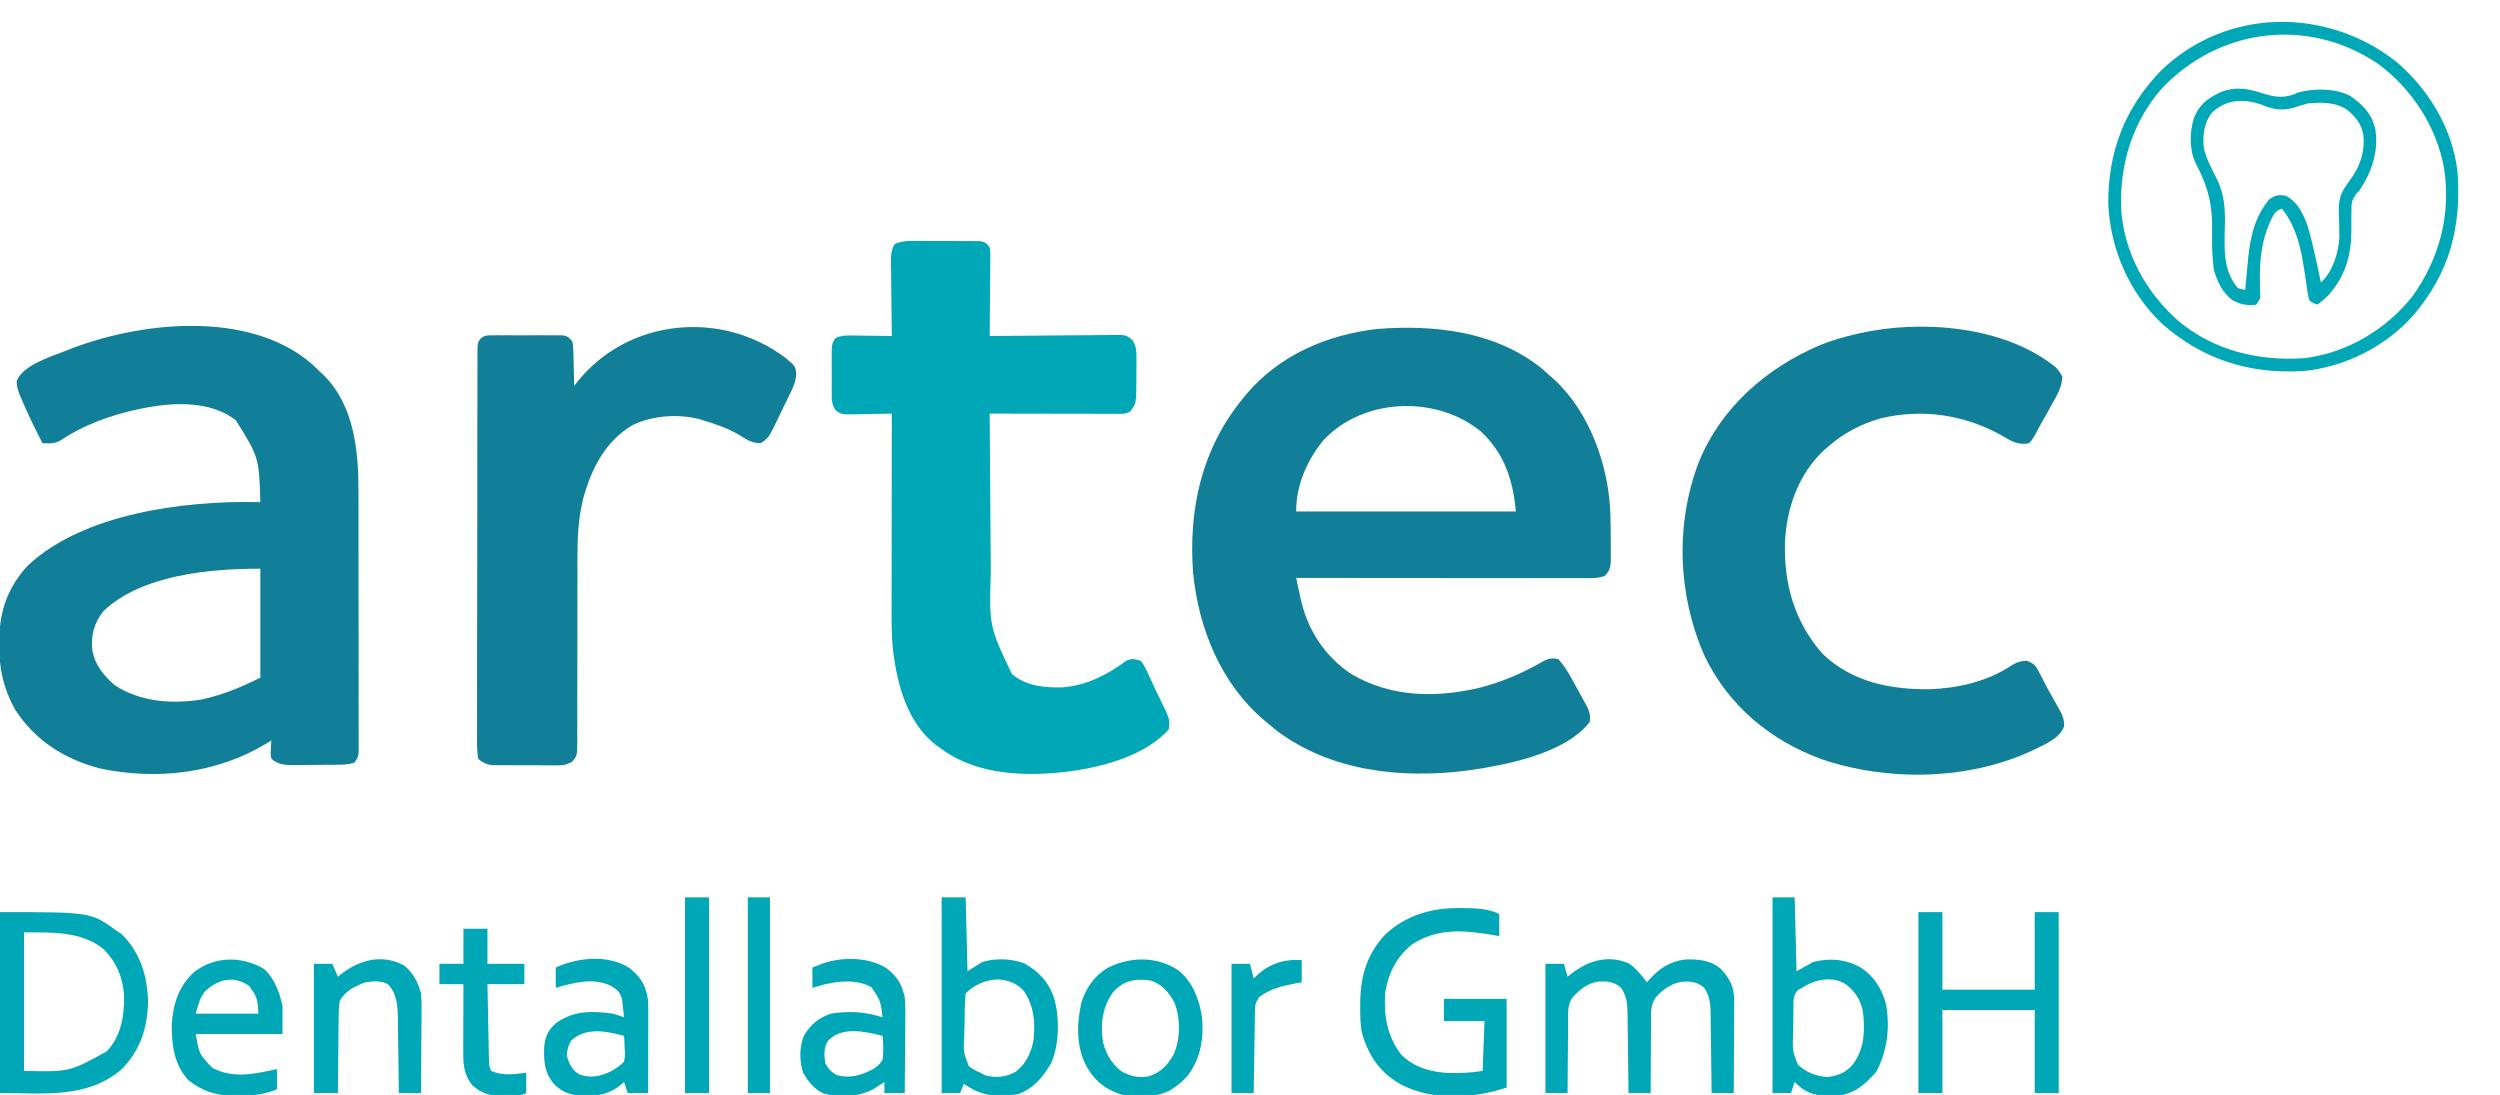 <?xml version="1.0" encoding="UTF-8"?>
<svg version="1.1" xmlns="http://www.w3.org/2000/svg" width="1354" height="593">
<path d="M0 0 C1.705 1.481 3.394 2.979 5.062 4.5 C5.768 5.124 6.473 5.748 7.199 6.391 C26.272 24.227 36.293 52.899 37.231 78.555 C37.366 83.161 37.412 87.767 37.438 92.375 C37.445 93.141 37.453 93.906 37.462 94.695 C37.479 96.899 37.474 99.101 37.461 101.305 C37.458 102.594 37.454 103.882 37.451 105.21 C37.041 108.686 36.55 110.087 34.062 112.5 C30.656 113.636 28.069 113.623 24.476 113.62 C23.803 113.621 23.131 113.622 22.438 113.623 C20.181 113.624 17.924 113.619 15.667 113.614 C14.051 113.613 12.435 113.613 10.819 113.614 C6.426 113.614 2.034 113.608 -2.358 113.601 C-6.946 113.595 -11.535 113.595 -16.123 113.593 C-24.814 113.59 -33.505 113.582 -42.196 113.572 C-52.09 113.561 -61.983 113.555 -71.877 113.55 C-92.23 113.54 -112.584 113.522 -132.938 113.5 C-132.325 116.378 -131.706 119.254 -131.082 122.129 C-130.911 122.938 -130.739 123.746 -130.563 124.58 C-126.861 141.546 -117.426 156.141 -102.875 165.688 C-81.316 178.315 -56.568 178.582 -32.852 172.791 C-20.896 169.622 -9.583 164.761 1.078 158.514 C3.969 157.037 5.902 156.765 9.062 157.5 C13.612 162.571 16.581 168.549 19.812 174.5 C20.414 175.58 21.016 176.66 21.637 177.773 C22.205 178.818 22.774 179.862 23.359 180.938 C23.879 181.885 24.398 182.832 24.933 183.809 C26.142 186.689 26.534 188.417 26.062 191.5 C12.687 208.916 -20.144 215.018 -40.482 217.855 C-76.047 222.357 -114.321 218.281 -143.688 196.062 C-145.115 194.888 -146.531 193.7 -147.938 192.5 C-148.724 191.858 -149.51 191.216 -150.32 190.555 C-173.77 170.633 -185.675 141.038 -188.754 110.929 C-191.354 76.442 -184.142 43.604 -161.938 16.5 C-161.252 15.649 -160.566 14.798 -159.859 13.922 C-141.999 -7.114 -116.472 -18.107 -89.382 -21.304 C-58.161 -23.811 -25.233 -20.138 0 0 Z M-118.414 39.191 C-127.259 50.299 -132.938 63.219 -132.938 77.5 C-93.668 77.5 -54.398 77.5 -13.938 77.5 C-15.477 60.563 -20.122 46.182 -32.781 34.277 C-56.963 14.345 -96.918 15.83 -118.414 39.191 Z " fill="#117F97" transform="translate(834.938,199.5)"/>
<path d="M0 0 C1.618 1.527 3.223 3.068 4.812 4.625 C5.44 5.217 6.068 5.808 6.715 6.418 C22.553 22.687 24.966 46.685 24.958 68.173 C24.961 69.746 24.964 71.318 24.968 72.891 C24.977 77.143 24.979 81.394 24.98 85.646 C24.98 88.303 24.983 90.96 24.985 93.616 C24.994 102.885 24.999 112.154 24.998 121.423 C24.997 130.065 25.008 138.708 25.024 147.35 C25.037 154.774 25.042 162.198 25.041 169.623 C25.041 174.056 25.044 178.488 25.055 182.921 C25.064 187.083 25.064 191.245 25.057 195.408 C25.056 196.937 25.058 198.466 25.064 199.995 C25.072 202.078 25.067 204.161 25.06 206.244 C25.06 207.411 25.061 208.577 25.061 209.779 C24.812 212.625 24.812 212.625 22.812 215.625 C19.053 216.878 15.52 216.807 11.602 216.828 C10.796 216.834 9.991 216.84 9.162 216.845 C7.459 216.855 5.756 216.861 4.053 216.865 C1.454 216.875 -1.144 216.906 -3.742 216.938 C-5.398 216.944 -7.055 216.949 -8.711 216.953 C-9.485 216.965 -10.259 216.978 -11.057 216.991 C-15.59 216.972 -18.63 216.531 -22.188 213.625 C-22.676 211.145 -22.676 211.145 -22.5 208.438 C-22.455 207.536 -22.41 206.635 -22.363 205.707 C-22.305 205.02 -22.247 204.333 -22.188 203.625 C-23.001 204.133 -23.814 204.641 -24.652 205.164 C-51.594 221.53 -84.072 225.274 -114.75 218.883 C-134.151 213.9 -150.313 203.704 -161.188 186.625 C-167.342 175.501 -169.743 164.397 -169.625 151.75 C-169.617 150.603 -169.608 149.456 -169.6 148.275 C-169.296 133.099 -164.657 120.233 -154.125 108.938 C-124.037 80.695 -69.583 73.783 -30.074 74.555 C-29.452 74.578 -28.829 74.601 -28.188 74.625 C-28.915 50.325 -28.915 50.325 -41.438 30.25 C-53.253 21.098 -69.38 20.545 -83.594 22.346 C-101.602 24.904 -121.573 30.982 -136.719 41.359 C-139.973 43.028 -142.586 42.837 -146.188 42.625 C-150.134 35.057 -153.841 27.415 -157.188 19.562 C-157.502 18.849 -157.817 18.136 -158.141 17.401 C-159.369 14.454 -160.198 12.047 -160.121 8.836 C-156.436 0.11 -141.636 -4.117 -133.394 -7.488 C-94.292 -23.213 -34.269 -29.953 0 0 Z M-113.188 133.625 C-118.125 139.934 -120.082 146.637 -119.188 154.625 C-117.837 162.725 -113.234 168.272 -107.188 173.625 C-93.588 182.801 -75.552 184.112 -59.758 181.414 C-48.355 178.894 -38.774 174.918 -28.188 169.625 C-28.188 150.155 -28.188 130.685 -28.188 110.625 C-55.359 110.625 -92.446 113.871 -113.188 133.625 Z " fill="#117F97" transform="translate(169.188,197.375)"/>
<path d="M0 0 C1.008 -0.001 2.016 -0.003 3.055 -0.004 C5.184 -0.003 7.314 0.009 9.443 0.03 C12.706 0.059 15.969 0.05 19.232 0.037 C21.301 0.043 23.369 0.052 25.438 0.062 C26.416 0.06 27.394 0.057 28.402 0.054 C29.309 0.066 30.217 0.079 31.153 0.092 C31.951 0.097 32.75 0.103 33.572 0.108 C36.232 0.604 37.106 1.287 38.652 3.496 C39.013 5.679 39.013 5.679 38.993 8.243 C38.993 9.204 38.992 10.164 38.992 11.154 C38.977 12.189 38.961 13.223 38.945 14.289 C38.941 15.35 38.937 16.411 38.932 17.505 C38.916 20.898 38.878 24.291 38.84 27.684 C38.825 29.982 38.811 32.281 38.799 34.58 C38.766 40.219 38.716 45.857 38.652 51.496 C40.048 51.479 40.048 51.479 41.473 51.462 C50.242 51.361 59.012 51.286 67.781 51.237 C72.29 51.211 76.799 51.176 81.307 51.119 C85.658 51.065 90.008 51.035 94.359 51.022 C96.019 51.012 97.68 50.994 99.34 50.967 C101.665 50.931 103.988 50.926 106.313 50.928 C107 50.91 107.687 50.893 108.395 50.874 C112.034 50.913 113.414 51.268 116.08 53.823 C118.103 57.262 118.154 59.613 118.148 63.59 C118.15 64.259 118.151 64.928 118.153 65.618 C118.151 67.026 118.14 68.435 118.119 69.843 C118.09 71.99 118.098 74.134 118.111 76.281 C118.058 87.979 118.058 87.979 114.652 92.496 C111.667 93.989 108.963 93.615 105.632 93.61 C104.91 93.61 104.188 93.61 103.444 93.61 C101.053 93.609 98.661 93.602 96.27 93.594 C94.613 93.592 92.957 93.59 91.301 93.589 C86.938 93.586 82.575 93.576 78.211 93.565 C73.761 93.555 69.31 93.55 64.859 93.545 C56.124 93.534 47.388 93.517 38.652 93.496 C38.737 107.171 38.832 120.846 38.94 134.52 C38.99 140.871 39.036 147.223 39.074 153.574 C39.111 159.714 39.158 165.854 39.21 171.995 C39.229 174.326 39.244 176.657 39.256 178.988 C38.383 208.632 38.383 208.632 50.652 234.496 C58.358 241.101 68.384 242.04 78.176 241.773 C91.26 240.73 102.33 235 112.773 227.246 C115.834 226.024 117.572 226.405 120.652 227.496 C122.308 229.929 123.431 231.964 124.59 234.621 C124.92 235.334 125.251 236.046 125.592 236.781 C126.281 238.269 126.961 239.762 127.632 241.258 C128.619 243.423 129.657 245.554 130.719 247.684 C136.334 259.108 136.334 259.108 135.652 264.496 C120.778 281.185 91.771 287 70.492 288.371 C69.086 288.433 69.086 288.433 67.652 288.496 C66.262 288.558 66.262 288.558 64.844 288.621 C46.003 289.03 26.997 286.043 11.652 274.496 C10.949 273.997 10.245 273.498 9.52 272.984 C-5.799 261.06 -11.302 240.709 -13.619 222.346 C-14.36 215.634 -14.483 209.003 -14.461 202.253 C-14.461 201.072 -14.461 199.89 -14.462 198.673 C-14.461 194.799 -14.453 190.925 -14.445 187.051 C-14.443 184.352 -14.442 181.654 -14.441 178.955 C-14.438 172.598 -14.43 166.241 -14.42 159.885 C-14.408 152.641 -14.403 145.398 -14.398 138.155 C-14.388 123.269 -14.37 108.382 -14.348 93.496 C-15.589 93.528 -15.589 93.528 -16.854 93.56 C-20.602 93.643 -24.349 93.695 -28.098 93.746 C-29.4 93.78 -30.702 93.813 -32.043 93.848 C-33.293 93.861 -34.544 93.873 -35.832 93.887 C-36.984 93.908 -38.136 93.929 -39.323 93.95 C-42.348 93.496 -42.348 93.496 -44.723 91.698 C-47.09 88.49 -46.921 85.39 -46.879 81.555 C-46.885 80.409 -46.885 80.409 -46.891 79.239 C-46.893 77.628 -46.886 76.017 -46.869 74.406 C-46.848 71.938 -46.869 69.473 -46.895 67.006 C-46.892 65.439 -46.887 63.872 -46.879 62.305 C-46.887 61.567 -46.895 60.83 -46.903 60.07 C-46.846 56.94 -46.75 54.984 -44.722 52.526 C-41.618 51.179 -39.214 51.157 -35.832 51.203 C-34.582 51.213 -33.331 51.222 -32.043 51.232 C-30.09 51.27 -30.09 51.27 -28.098 51.309 C-26.78 51.322 -25.463 51.336 -24.105 51.35 C-20.852 51.385 -17.6 51.434 -14.348 51.496 C-14.357 50.916 -14.365 50.336 -14.375 49.739 C-14.463 43.704 -14.523 37.67 -14.567 31.635 C-14.588 29.383 -14.615 27.131 -14.649 24.878 C-14.698 21.641 -14.721 18.405 -14.738 15.168 C-14.759 14.161 -14.78 13.153 -14.801 12.115 C-14.802 8.205 -14.797 5.356 -12.97 1.86 C-8.766 -0.327 -4.669 -0.054 0 0 Z " fill="#00A7B6" transform="translate(497.348,130.504)"/>
<path d="M0 0 C1.707 1.773 1.707 1.773 3.707 5.148 C3.389 9.408 2.218 12.556 0.16 16.266 C-0.613 17.671 -0.613 17.671 -1.402 19.105 C-1.944 20.068 -2.485 21.031 -3.043 22.023 C-3.569 22.979 -4.095 23.934 -4.637 24.918 C-5.676 26.794 -6.73 28.663 -7.799 30.522 C-8.755 32.203 -9.677 33.903 -10.553 35.626 C-11.668 37.698 -12.679 39.438 -14.293 41.148 C-20.256 42.518 -24.263 39.908 -29.23 36.961 C-49.515 25.634 -72.505 22.298 -95.168 27.836 C-105.83 31.003 -114.938 35.812 -123.293 43.148 C-124.308 44.022 -124.308 44.022 -125.344 44.914 C-139.205 57.726 -145.642 76.225 -146.547 94.711 C-147.274 117.111 -141.384 138.08 -126.293 155.148 C-110.446 170.539 -89.34 174.732 -67.988 174.422 C-53.044 173.908 -37.213 170.269 -24.538 162.004 C-21.376 159.958 -19.394 159.152 -15.598 159.023 C-11.237 160.508 -10.495 162.086 -8.418 166.148 C-7.938 167.069 -7.938 167.069 -7.448 168.008 C-6.754 169.338 -6.071 170.673 -5.396 172.012 C-4.236 174.259 -3.003 176.452 -1.75 178.648 C-0.91 180.148 -0.07 181.648 0.77 183.148 C1.176 183.854 1.583 184.559 2.001 185.285 C3.822 188.631 4.716 190.587 4.652 194.465 C2.257 201.264 -6.306 204.518 -12.392 207.534 C-47.015 223.801 -90.899 224.556 -126.834 212.28 C-154.501 202.127 -176.983 183.449 -189.98 156.672 C-204.623 123.653 -206.136 85.116 -193.168 51.294 C-181.107 21.729 -156.701 0.582 -127.85 -11.808 C-121.465 -14.414 -115.016 -16.337 -108.293 -17.852 C-107.607 -18.012 -106.921 -18.173 -106.215 -18.339 C-72.664 -25.872 -27.749 -22.408 0 0 Z " fill="#117F97" transform="translate(1113.293,198.852)"/>
<path d="M0 0 C5.637 4.709 5.637 4.709 6.056 9.027 C5.745 13.027 4.408 16.077 2.656 19.617 C2.333 20.29 2.009 20.962 1.676 21.655 C0.992 23.069 0.303 24.48 -0.392 25.888 C-1.451 28.039 -2.486 30.201 -3.52 32.365 C-4.189 33.742 -4.859 35.117 -5.531 36.492 C-5.839 37.136 -6.146 37.78 -6.463 38.443 C-8.214 41.952 -9.732 44.427 -13.203 46.355 C-17.488 46.457 -20.199 44.829 -23.703 42.605 C-29.838 38.756 -36.319 36.517 -43.203 34.355 C-43.961 34.107 -44.719 33.858 -45.5 33.602 C-57.207 30.357 -71.236 31.278 -82.203 36.355 C-97.452 45.226 -104.725 59.909 -109.379 76.418 C-109.668 77.727 -109.941 79.04 -110.203 80.355 C-110.371 81.169 -110.539 81.983 -110.713 82.821 C-112.755 94.586 -112.468 106.404 -112.447 118.307 C-112.441 122.334 -112.45 126.36 -112.464 130.387 C-112.502 141.824 -112.52 153.261 -112.509 164.699 C-112.502 171.041 -112.514 177.384 -112.545 183.726 C-112.561 187.073 -112.564 190.419 -112.55 193.767 C-112.536 197.486 -112.552 201.205 -112.575 204.924 C-112.558 206.581 -112.558 206.581 -112.54 208.271 C-112.631 215.676 -112.631 215.676 -115.465 219.039 C-118.135 220.323 -119.709 220.857 -122.639 220.857 C-123.483 220.867 -124.327 220.876 -125.197 220.886 C-126.546 220.869 -126.546 220.869 -127.922 220.852 C-129.325 220.854 -129.325 220.854 -130.757 220.856 C-132.73 220.854 -134.704 220.843 -136.677 220.822 C-139.693 220.793 -142.707 220.801 -145.723 220.814 C-147.643 220.808 -149.564 220.8 -151.484 220.789 C-152.383 220.792 -153.283 220.795 -154.209 220.798 C-155.053 220.785 -155.898 220.773 -156.768 220.76 C-157.505 220.754 -158.243 220.749 -159.003 220.743 C-162.155 220.188 -163.734 219.446 -166.203 217.355 C-166.708 214.205 -166.87 211.59 -166.825 208.435 C-166.831 207.512 -166.837 206.588 -166.844 205.637 C-166.859 202.53 -166.839 199.424 -166.818 196.316 C-166.822 194.094 -166.828 191.872 -166.835 189.65 C-166.849 183.605 -166.832 177.56 -166.809 171.514 C-166.789 165.197 -166.795 158.881 -166.797 152.564 C-166.797 141.955 -166.777 131.346 -166.745 120.736 C-166.712 109.816 -166.698 98.895 -166.704 87.975 C-166.712 74.822 -166.704 61.669 -166.682 48.516 C-166.674 43.489 -166.672 38.462 -166.673 33.435 C-166.674 27.519 -166.66 21.603 -166.634 15.687 C-166.627 13.511 -166.625 11.335 -166.628 9.16 C-166.632 6.198 -166.617 3.237 -166.598 0.276 C-166.603 -0.593 -166.608 -1.461 -166.614 -2.356 C-166.547 -8.222 -166.547 -8.222 -164.807 -10.364 C-162.703 -12.044 -161.454 -12.025 -158.779 -12.033 C-157.888 -12.042 -156.997 -12.052 -156.079 -12.061 C-155.12 -12.055 -154.16 -12.049 -153.172 -12.043 C-152.184 -12.046 -151.197 -12.049 -150.18 -12.052 C-148.092 -12.054 -146.004 -12.048 -143.916 -12.036 C-140.715 -12.02 -137.517 -12.035 -134.316 -12.055 C-132.289 -12.053 -130.262 -12.049 -128.234 -12.043 C-126.795 -12.052 -126.795 -12.052 -125.327 -12.061 C-123.99 -12.047 -123.99 -12.047 -122.627 -12.033 C-121.451 -12.029 -121.451 -12.029 -120.252 -12.025 C-117.669 -11.545 -116.783 -10.71 -115.203 -8.645 C-114.771 -6.101 -114.771 -6.101 -114.691 -3.102 C-114.656 -2.028 -114.621 -0.955 -114.584 0.15 C-114.55 1.83 -114.55 1.83 -114.516 3.543 C-114.481 4.674 -114.447 5.805 -114.412 6.971 C-114.33 9.766 -114.26 12.56 -114.203 15.355 C-113.658 14.654 -113.113 13.953 -112.551 13.23 C-85.595 -20.683 -35.251 -26.314 0 0 Z " fill="#117F97" transform="translate(425.203,193.645)"/>
<path d="M0 0 C17.776 15.114 30.538 36.261 33.312 59.688 C35.497 89.638 29.059 114.327 9.472 137.352 C-5.642 154.439 -27.989 165.665 -50.688 167.688 C-79.655 169.247 -104.522 161.464 -126.539 142.191 C-144.501 125.166 -154.693 101.821 -155.855 77.117 C-156.01 48.953 -146.95 25.215 -127.25 4.875 C-92.04 -29.07 -37.82 -29.663 0 0 Z M-126.707 14.434 C-142.891 32.852 -149.781 55.906 -148.862 80.137 C-147.245 103.728 -135.31 125.261 -117.688 140.688 C-98.196 156.753 -74.49 162.271 -49.688 160.688 C-26.647 157.873 -5.405 145.237 8.938 127.125 C23.621 106.698 29.879 82.57 25.993 57.636 C21.93 35.093 8.202 14.156 -10.324 0.855 C-48.138 -24.237 -95.724 -18.017 -126.707 14.434 Z " fill="#00A7B6" transform="translate(1297.688,33.312)"/>
<path d="M0 0 C49.154 0 49.154 0 63 10 C64.33 10.866 64.33 10.866 65.688 11.75 C75.917 21.703 79.763 34.293 80.188 48.25 C79.966 62.529 76.043 74.679 66 85 C47.343 101.182 23.456 98 0 98 C0 65.66 0 33.32 0 0 Z M13 11 C13 35.75 13 60.5 13 86 C37.564 86.577 37.564 86.577 57.812 75.406 C65.593 67.159 67.334 56.333 67.211 45.414 C66.6 35.526 63.236 27.356 56.289 20.25 C44.359 10.182 27.612 11 13 11 Z " fill="#00A7B6" transform="translate(0,494)"/>
<path d="M0 0 C4.032 2.65 6.964 6.508 9.926 10.266 C10.387 9.735 10.849 9.203 11.324 8.656 C16.971 2.541 22.317 -1.045 30.691 -2.074 C37.676 -2.318 44.564 -1.704 49.969 3.07 C54.77 8.318 57.185 12.742 57.153 19.974 C57.153 21.095 57.153 22.215 57.152 23.37 C57.142 24.569 57.132 25.768 57.121 27.004 C57.118 28.24 57.115 29.476 57.113 30.749 C57.103 34.022 57.085 37.295 57.063 40.568 C57.043 43.913 57.034 47.258 57.023 50.604 C57.001 57.158 56.967 63.712 56.926 70.266 C52.966 70.266 49.006 70.266 44.926 70.266 C44.911 68.752 44.897 67.239 44.882 65.679 C44.824 60.054 44.746 54.43 44.663 48.806 C44.63 46.373 44.602 43.94 44.579 41.508 C44.546 38.007 44.493 34.508 44.438 31.008 C44.431 29.923 44.425 28.839 44.418 27.721 C44.311 22.187 44.112 18.009 40.926 13.266 C37.325 10.089 33.9 9.737 29.262 9.922 C22.922 10.855 18.205 14.221 14.181 19.088 C11.736 23.33 12.079 27.889 12.121 32.668 C12.107 33.746 12.094 34.823 12.08 35.934 C12.042 39.357 12.046 42.779 12.051 46.203 C12.033 48.532 12.012 50.861 11.988 53.189 C11.936 58.882 11.921 64.573 11.926 70.266 C7.966 70.266 4.006 70.266 -0.074 70.266 C-0.089 68.752 -0.103 67.239 -0.118 65.679 C-0.176 60.054 -0.254 54.43 -0.337 48.806 C-0.37 46.373 -0.398 43.94 -0.421 41.508 C-0.454 38.007 -0.507 34.508 -0.562 31.008 C-0.569 29.923 -0.575 28.839 -0.582 27.721 C-0.689 22.185 -0.893 18.014 -4.074 13.266 C-7.795 9.883 -11.671 9.693 -16.512 9.852 C-22.526 10.823 -27.181 14.653 -30.981 19.291 C-33.241 23.372 -32.798 28.018 -32.781 32.57 C-32.796 33.649 -32.811 34.729 -32.827 35.84 C-32.87 39.274 -32.879 42.707 -32.887 46.141 C-32.91 48.474 -32.935 50.807 -32.963 53.141 C-33.026 58.849 -33.058 64.557 -33.074 70.266 C-37.034 70.266 -40.994 70.266 -45.074 70.266 C-45.074 47.166 -45.074 24.066 -45.074 0.266 C-41.774 0.266 -38.474 0.266 -35.074 0.266 C-34.414 2.576 -33.754 4.886 -33.074 7.266 C-32.59 6.867 -32.105 6.469 -31.605 6.059 C-22.325 -1.277 -11.548 -4.878 0 0 Z " fill="#00A7B6" transform="translate(882.074,521.734)"/>
<path d="M0 0 C0.791 0 1.583 0 2.398 0 C9.035 0.065 16.269 0.166 22.312 3.188 C22.312 7.147 22.312 11.107 22.312 15.188 C20.959 14.948 19.605 14.708 18.211 14.461 C3.017 11.925 -11.644 10.753 -25.09 19.805 C-33.391 26.462 -38.051 35.786 -39.5 46.277 C-40.271 58.249 -38.391 69.383 -31 79.125 C-24.188 86.286 -14.347 88.973 -4.777 89.336 C1.403 89.423 7.174 89.211 13.312 88.188 C13.643 79.278 13.973 70.368 14.312 61.188 C7.053 61.188 -0.207 61.188 -7.688 61.188 C-7.688 57.227 -7.688 53.267 -7.688 49.188 C3.533 49.188 14.752 49.188 26.312 49.188 C26.312 65.028 26.312 80.868 26.312 97.188 C8.248 103.209 -12.998 104.459 -30.426 95.832 C-41.816 89.538 -47.988 80.902 -51.836 68.48 C-52.999 63.49 -53.031 58.541 -53 53.438 C-52.994 52.463 -52.989 51.489 -52.983 50.485 C-52.748 36.547 -49.188 24.739 -39.5 14.375 C-28.505 4.045 -14.782 -0.014 0 0 Z " fill="#00A7B6" transform="translate(789.688,491.812)"/>
<path d="M0 0 C4.29 0 8.58 0 13 0 C13 13.86 13 27.72 13 42 C29.5 42 46 42 63 42 C63 28.14 63 14.28 63 0 C67.29 0 71.58 0 76 0 C76 32.34 76 64.68 76 98 C71.71 98 67.42 98 63 98 C63 83.15 63 68.3 63 53 C46.5 53 30 53 13 53 C13 67.85 13 82.7 13 98 C8.71 98 4.42 98 0 98 C0 65.66 0 33.32 0 0 Z " fill="#00A7B6" transform="translate(1039,494)"/>
<path d="M0 0 C7.386 2.269 11.966 2.57 19.125 -0.688 C28.04 -2.946 38.825 -2.931 47.125 1.312 C54.205 6.379 58.692 10.959 60.613 19.477 C62.505 31.206 58.575 42.613 52.125 52.312 C51.442 53.06 50.758 53.808 50.054 54.578 C47.75 57.844 47.639 59.513 47.656 63.469 C47.642 64.657 47.628 65.846 47.613 67.07 C47.621 69.534 47.629 71.997 47.637 74.461 C47.474 88.197 44.253 98.908 35.125 109.312 C33.193 111.183 31.307 112.73 29.125 114.312 C27.191 113.559 27.191 113.559 25.125 112.312 C24.402 110.598 24.402 110.598 24.062 108.375 C23.914 107.487 23.766 106.599 23.613 105.684 C23.347 103.848 23.082 102.012 22.818 100.176 C20.798 86.235 18.854 73.835 10.125 62.312 C6.26 63.601 5.968 64.809 4.125 68.375 C-1.455 80.16 -2.266 91.929 -1.853 104.75 C-1.831 105.561 -1.808 106.372 -1.785 107.207 C-1.756 107.927 -1.726 108.648 -1.696 109.39 C-1.875 111.312 -1.875 111.312 -3.875 114.312 C-8.849 115.009 -12.62 114.139 -16.949 111.777 C-22.27 107.73 -25.109 101.611 -26.875 95.312 C-27.763 88.605 -27.935 81.844 -27.793 75.086 C-27.492 60.646 -29.772 50.777 -36.605 37.906 C-40.206 30.551 -40.022 21.132 -37.688 13.375 C-34.668 5.8 -30.451 2.708 -23.277 -0.707 C-15.035 -4.071 -8.152 -2.706 0 0 Z M-28.352 10.875 C-32.204 16.418 -32.958 22.567 -32.309 29.173 C-31.06 35.337 -27.803 41.016 -25.039 46.613 C-20.057 57.101 -20.743 66.729 -21.041 78.16 C-21.186 88.127 -20.538 97.439 -13.875 105.312 C-11.808 105.99 -11.808 105.99 -9.875 106.312 C-9.77 105.134 -9.77 105.134 -9.663 103.933 C-9.332 100.308 -8.979 96.685 -8.625 93.062 C-8.461 91.21 -8.461 91.21 -8.293 89.32 C-7.118 77.567 -4.644 66.552 3.125 57.312 C6.7 54.929 7.911 54.664 12.125 55.312 C18.899 58.976 21.708 65.314 24.125 72.312 C25.652 77.607 26.937 82.933 28.125 88.312 C28.277 89 28.43 89.688 28.587 90.396 C29.46 94.363 30.305 98.335 31.125 102.312 C37.592 96.361 40.404 86.857 41.125 78.312 C41.152 73.676 41.006 69.039 40.822 64.406 C40.704 58.039 41.434 54.531 45.125 49.312 C45.652 48.553 46.179 47.794 46.723 47.012 C47.206 46.348 47.689 45.684 48.188 45 C52.864 38.038 54.933 30.66 54.125 22.312 C52.92 16.184 50.032 12.772 45.355 8.758 C38.8 4.51 31.665 4.699 24.125 5.312 C21.505 5.956 19.005 6.769 16.449 7.629 C10.375 9.415 5.554 8.626 -0.25 6.312 C-9.959 2.534 -20.751 2.832 -28.352 10.875 Z " fill="#00A7B6" transform="translate(1225.875,50.688)"/>
<path d="M0 0 C4.29 0 8.58 0 13 0 C13.33 13.2 13.66 26.4 14 40 C17.96 37.525 17.96 37.525 22 35 C29.147 32.869 37.765 33.1 44.734 35.77 C52.717 40.105 58.359 46.313 61 55 C63.94 65.25 63.697 80.14 59.254 89.816 C54.939 97.33 49.671 103.656 41.199 106.633 C30.146 108.478 21.302 107.621 12 101 C11.34 102.65 10.68 104.3 10 106 C6.7 106 3.4 106 0 106 C0 71.02 0 36.04 0 0 Z M13 52 C12.727 54.726 12.575 57.346 12.523 60.078 C12.507 60.882 12.491 61.687 12.475 62.515 C12.447 64.22 12.425 65.925 12.41 67.629 C12.375 70.228 12.288 72.821 12.199 75.418 C11.766 83.862 11.766 83.862 14.737 91.461 C16.787 93.014 18.62 94.05 21 95 C21.825 95.454 22.65 95.907 23.5 96.375 C29.608 97.902 34.635 97.513 40.109 94.453 C45.64 90.203 48.607 84.015 49.758 77.25 C50.771 67.834 50.012 58.73 44.535 50.73 C40.629 46.327 35.897 44.791 30.125 44.438 C23.71 44.686 17.541 47.459 13 52 Z " fill="#00A7B6" transform="translate(510,486)"/>
<path d="M0 0 C3.96 0 7.92 0 12 0 C12.33 13.2 12.66 26.4 13 40 C15.97 38.35 18.94 36.7 22 35 C31.172 32.707 39.948 33.487 48.16 38.254 C55.271 43.132 59.276 49.697 61.492 57.977 C63.634 70.728 62.237 82.828 56.25 94.375 C50.382 101.221 44.385 106.402 35.098 107.434 C33.753 107.456 32.407 107.457 31.062 107.438 C30.361 107.432 29.66 107.427 28.937 107.421 C21.691 107.208 17.02 105.261 12 100 C11.34 101.98 10.68 103.96 10 106 C6.7 106 3.4 106 0 106 C0 71.02 0 36.04 0 0 Z M16 49 C15.318 49.356 14.635 49.711 13.932 50.078 C11.034 52.961 11.351 56.049 11.328 59.922 C11.315 60.7 11.301 61.478 11.288 62.28 C11.268 63.928 11.258 65.575 11.259 67.223 C11.25 69.729 11.178 72.229 11.102 74.734 C10.805 83.068 10.805 83.068 13.726 90.651 C18.436 94.853 23.163 96.742 29.438 97.312 C35.229 96.804 39.306 95.078 43.25 90.812 C49.908 82.179 50.094 72.499 49 62 C47.615 55.43 44.946 51.196 39.684 47.059 C32.319 42.428 22.814 44.463 16 49 Z " fill="#00A7B6" transform="translate(960,486)"/>
<path d="M0 0 C6.007 4.919 8.758 9.726 9.719 17.453 C9.852 21.295 9.835 25.133 9.816 28.977 C9.815 30.078 9.814 31.179 9.812 32.314 C9.807 35.819 9.794 39.323 9.781 42.828 C9.776 45.21 9.772 47.591 9.768 49.973 C9.757 55.8 9.739 61.626 9.719 67.453 C6.089 67.453 2.459 67.453 -1.281 67.453 C-1.941 65.473 -2.601 63.493 -3.281 61.453 C-3.962 62.051 -4.643 62.649 -5.344 63.266 C-11.075 67.533 -16.119 68.998 -23.219 68.891 C-23.922 68.883 -24.625 68.875 -25.349 68.868 C-31.794 68.663 -36.119 67.436 -40.793 63.027 C-46.374 56.838 -46.741 50.934 -46.582 42.902 C-46.078 37.125 -44.671 33.584 -40.328 29.711 C-30.653 22.641 -20.772 22.886 -9.281 24.453 C-7.264 25.064 -5.255 25.713 -3.281 26.453 C-3.483 24.367 -3.719 22.284 -3.969 20.203 C-4.096 19.043 -4.224 17.883 -4.355 16.688 C-5.5 12.687 -6.792 11.63 -10.281 9.453 C-19.655 4.713 -30.742 7.695 -40.281 10.453 C-40.281 6.823 -40.281 3.193 -40.281 -0.547 C-28.297 -6.06 -11.426 -7.747 0 0 Z M-32.094 39.266 C-33.653 42.138 -34.153 44.172 -34.281 47.453 C-32.816 52.003 -31.521 55.068 -27.281 57.453 C-20.984 59.552 -16.323 58.371 -10.492 55.719 C-7.713 54.128 -5.528 52.766 -3.281 50.453 C-2.677 46.953 -2.677 46.953 -2.969 43.203 C-3.014 41.94 -3.059 40.677 -3.105 39.375 C-3.163 38.411 -3.221 37.447 -3.281 36.453 C-12.885 33.892 -24.372 31.544 -32.094 39.266 Z " fill="#00A7B6" transform="translate(341.281,524.547)"/>
<path d="M0 0 C5.577 4.494 7.887 8.405 9.496 15.336 C9.875 19.428 9.847 23.483 9.789 27.59 C9.785 28.731 9.781 29.873 9.776 31.049 C9.76 34.666 9.722 38.282 9.684 41.898 C9.669 44.363 9.655 46.827 9.643 49.291 C9.61 55.306 9.558 61.321 9.496 67.336 C5.866 67.336 2.236 67.336 -1.504 67.336 C-1.504 65.356 -1.504 63.376 -1.504 61.336 C-2.266 61.843 -2.266 61.843 -3.043 62.359 C-3.731 62.805 -4.42 63.251 -5.129 63.711 C-5.802 64.152 -6.475 64.593 -7.168 65.047 C-15.104 69.426 -25.348 69.792 -34.113 67.719 C-39.328 65.435 -42.742 61.228 -45.504 56.336 C-47.627 50.069 -47.672 42.005 -44.941 35.961 C-41.591 30.257 -36.752 26.412 -30.504 24.336 C-20.975 22.75 -11.683 23.276 -2.504 26.336 C-3.619 17.33 -3.619 17.33 -8.441 10.086 C-16.547 5.454 -26.556 6.633 -35.316 8.836 C-37.884 9.578 -37.884 9.578 -40.504 10.336 C-40.504 6.706 -40.504 3.076 -40.504 -0.664 C-39.287 -1.138 -38.07 -1.613 -36.816 -2.102 C-36.132 -2.368 -35.447 -2.635 -34.742 -2.91 C-23.974 -6.537 -9.629 -6.4 0 0 Z M-32.129 39.137 C-34.525 42.968 -34.141 46.972 -33.504 51.336 C-31.712 54.522 -30.34 55.862 -27.191 57.648 C-19.663 59.574 -14.047 57.711 -7.441 54.258 C-5.197 52.756 -3.918 51.653 -2.504 49.336 C-1.923 44.941 -2.092 40.741 -2.504 36.336 C-11.969 33.991 -24.78 30.993 -32.129 39.137 Z " fill="#00A7B6" transform="translate(480.504,524.664)"/>
<path d="M0 0 C5.493 5.017 8.395 12.973 9.812 20.062 C9.812 25.012 9.812 29.962 9.812 35.062 C-5.697 35.062 -21.207 35.062 -37.188 35.062 C-35.307 45.923 -35.307 45.923 -28.293 53.344 C-16.818 59.487 -5.224 56.696 6.812 54.062 C6.812 57.693 6.812 61.322 6.812 65.062 C-0.194 67.788 -6.136 68.554 -13.625 68.5 C-14.598 68.52 -15.57 68.54 -16.572 68.561 C-25.762 68.554 -33.988 65.923 -41.188 60.062 C-48.918 51.625 -50.176 41.146 -50.188 30.062 C-49.489 18.885 -46.46 9.271 -38.082 1.531 C-26.859 -7.17 -11.948 -7.263 0 0 Z M-32.438 12.25 C-34.848 15.881 -34.848 15.881 -37.188 24.062 C-25.968 24.062 -14.748 24.062 -3.188 24.062 C-3.828 15.373 -3.828 15.373 -8.188 9.062 C-16.678 3.139 -25.409 5.416 -32.438 12.25 Z " fill="#00A7B6" transform="translate(143.188,524.938)"/>
<path d="M0 0 C7.862 6.464 11.249 15.609 12.75 25.438 C13.794 36.603 12.088 47.381 5.344 56.539 C3.022 59.305 0.733 61.39 -2.25 63.438 C-2.815 63.829 -3.379 64.221 -3.961 64.625 C-11.666 69.011 -21.692 68.64 -30.25 67.438 C-37.906 65.142 -43.926 61.197 -48.25 54.438 C-48.637 53.843 -49.023 53.249 -49.422 52.637 C-55.457 42.076 -55.184 28.969 -52.566 17.422 C-50.085 9.526 -45.717 3.241 -38.648 -1.195 C-26.376 -7.531 -11.765 -7.851 0 0 Z M-35.781 12.27 C-41.291 20.39 -42.417 29.437 -40.82 39.016 C-39.215 45.478 -36.295 50.082 -31.25 54.438 C-26.415 57.251 -21.801 58.389 -16.25 57.438 C-9.507 55.153 -6.038 51.616 -2.562 45.438 C1.116 37.03 1.191 26.056 -2.137 17.508 C-5.196 11.818 -8.983 7.373 -15.25 5.438 C-23.679 4.241 -30.206 5.599 -35.781 12.27 Z " fill="#00A7B6" transform="translate(638.25,525.562)"/>
<path d="M0 0 C4.83 3.995 7.436 8.959 9 15 C9.395 19.203 9.35 23.375 9.293 27.594 C9.289 28.781 9.284 29.968 9.28 31.192 C9.263 34.961 9.226 38.73 9.188 42.5 C9.172 45.065 9.159 47.63 9.146 50.195 C9.114 56.464 9.062 62.732 9 69 C5.04 69 1.08 69 -3 69 C-3.015 67.558 -3.029 66.115 -3.044 64.629 C-3.102 59.254 -3.18 53.879 -3.262 48.504 C-3.296 46.183 -3.324 43.861 -3.346 41.539 C-3.38 38.192 -3.432 34.846 -3.488 31.5 C-3.495 30.469 -3.501 29.439 -3.508 28.377 C-3.642 21.705 -4.022 15.088 -8.898 10.031 C-12.88 8.078 -16.687 8.341 -21 9 C-26.951 11.066 -31.663 13.526 -35 19 C-35.619 22.803 -35.605 26.579 -35.609 30.426 C-35.626 31.529 -35.642 32.631 -35.659 33.767 C-35.708 37.282 -35.729 40.797 -35.75 44.312 C-35.778 46.699 -35.808 49.085 -35.84 51.471 C-35.914 57.314 -35.963 63.157 -36 69 C-40.29 69 -44.58 69 -49 69 C-49 45.9 -49 22.8 -49 -1 C-45.7 -1 -42.4 -1 -39 -1 C-38.01 1.31 -37.02 3.62 -36 6 C-35.515 5.602 -35.031 5.203 -34.531 4.793 C-24.454 -3.172 -12.001 -6.597 0 0 Z " fill="#00A7B6" transform="translate(219,523)"/>
<path d="M0 0 C4.29 0 8.58 0 13 0 C13 6.27 13 12.54 13 19 C19.6 19 26.2 19 33 19 C33 22.63 33 26.26 33 30 C26.4 30 19.8 30 13 30 C13.12 36.211 13.242 42.423 13.372 48.634 C13.416 50.748 13.457 52.861 13.497 54.975 C13.555 58.011 13.619 61.046 13.684 64.082 C13.7 65.029 13.717 65.976 13.734 66.952 C13.754 67.832 13.774 68.713 13.795 69.62 C13.818 70.783 13.818 70.783 13.842 71.969 C13.934 74.203 13.934 74.203 15 77 C21.285 79.794 27.314 78.812 34 78 C34 81.63 34 85.26 34 89 C30.54 90.73 26.689 90.312 22.875 90.375 C22.045 90.412 21.215 90.45 20.359 90.488 C14.039 90.577 9.866 89.073 5 85 C-0.421 78.329 -0.143 72.098 -0.098 63.887 C-0.096 62.917 -0.095 61.948 -0.093 60.949 C-0.088 57.862 -0.075 54.775 -0.062 51.688 C-0.057 49.59 -0.053 47.493 -0.049 45.396 C-0.038 40.264 -0.021 35.132 0 30 C-4.29 30 -8.58 30 -13 30 C-13 26.37 -13 22.74 -13 19 C-8.71 19 -4.42 19 0 19 C0 12.73 0 6.46 0 0 Z " fill="#00A7B6" transform="translate(251,503)"/>
<path d="M0 0 C4.29 0 8.58 0 13 0 C13 34.98 13 69.96 13 106 C8.71 106 4.42 106 0 106 C0 71.02 0 36.04 0 0 Z " fill="#00A7B6" transform="translate(371,486)"/>
<path d="M0 0 C3.96 0 7.92 0 12 0 C12 34.98 12 69.96 12 106 C8.04 106 4.08 106 0 106 C0 71.02 0 36.04 0 0 Z " fill="#00A7B6" transform="translate(405,486)"/>
<path d="M0 0 C0 3.96 0 7.92 0 12 C-0.906 12.159 -1.812 12.317 -2.746 12.48 C-10.124 13.894 -16.936 15.353 -23 20 C-25.142 23.214 -25.262 24.13 -25.319 27.839 C-25.339 28.819 -25.359 29.8 -25.379 30.811 C-25.396 32.395 -25.396 32.395 -25.414 34.012 C-25.433 35.095 -25.453 36.178 -25.473 37.295 C-25.533 40.759 -25.579 44.223 -25.625 47.688 C-25.663 50.035 -25.702 52.382 -25.742 54.729 C-25.838 60.486 -25.922 66.243 -26 72 C-29.96 72 -33.92 72 -38 72 C-38 48.9 -38 25.8 -38 2 C-34.7 2 -31.4 2 -28 2 C-27.34 4.64 -26.68 7.28 -26 10 C-25.072 9.092 -24.144 8.185 -23.188 7.25 C-16.509 1.545 -8.659 -0.654 0 0 Z " fill="#00A7B6" transform="translate(705,520)"/>
</svg>
